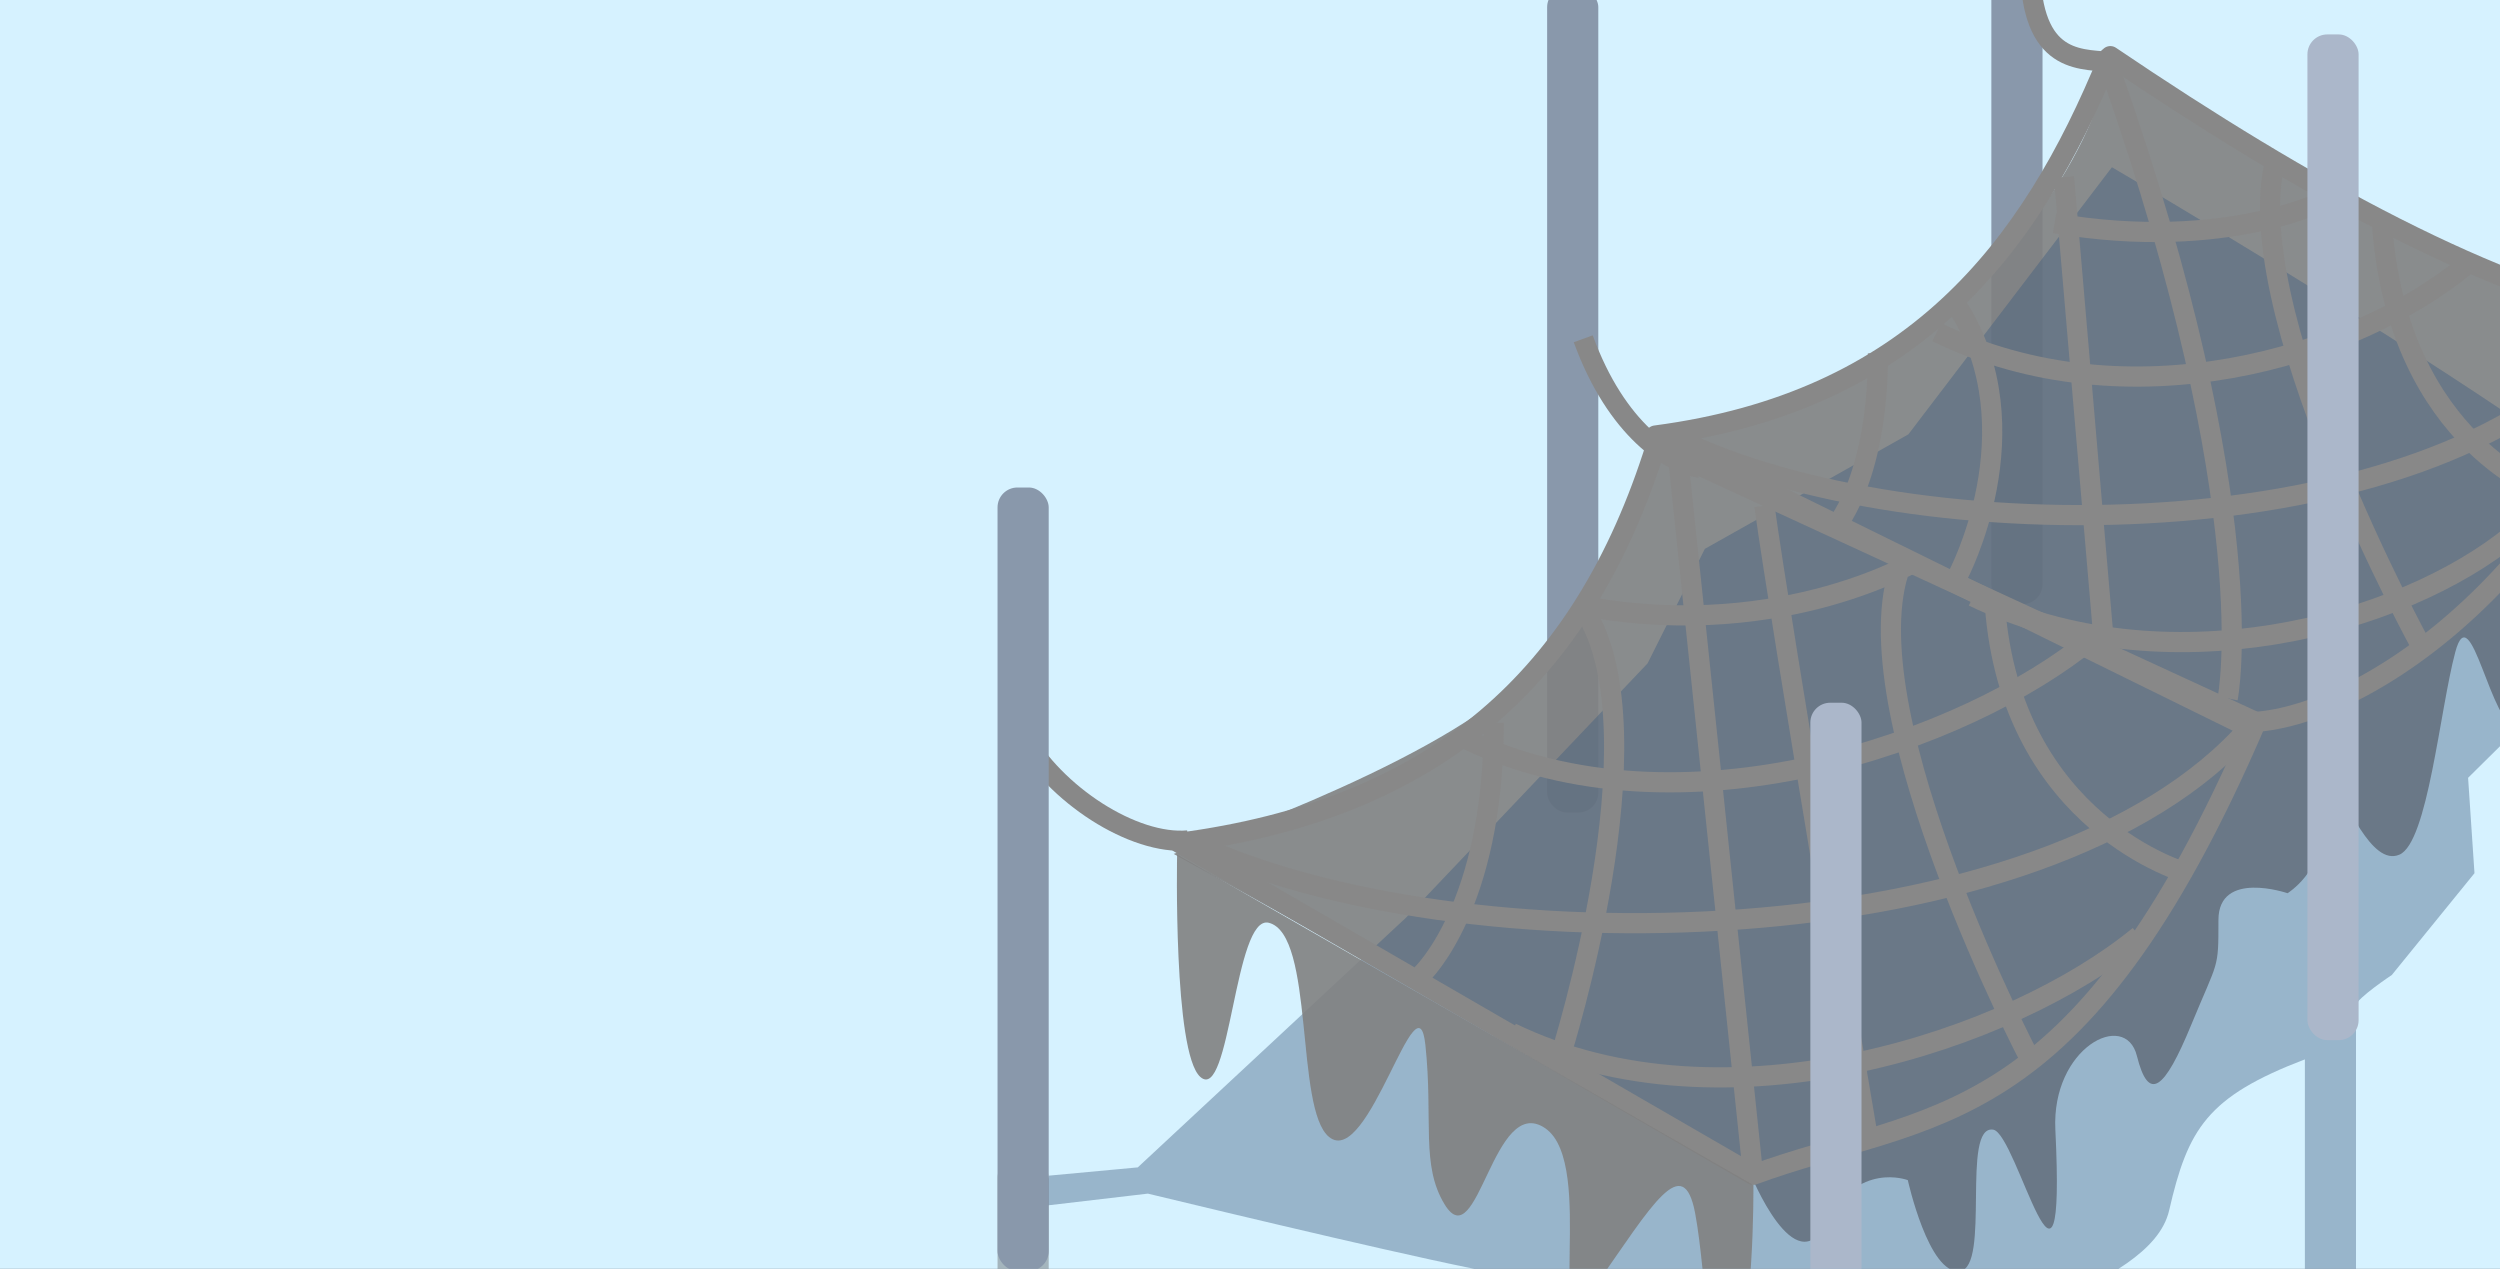 <?xml version="1.0" encoding="UTF-8"?><svg xmlns="http://www.w3.org/2000/svg" width="331" height="168" xmlns:xlink="http://www.w3.org/1999/xlink" viewBox="0 0 331 168"><rect x="0" y="0" width="331" height="168" fill="#333333" stroke="none"/><defs><clipPath id="clippath"><rect x="411" y="-498" width="331" height="168" style="fill:none;"/></clipPath><clipPath id="clippath-1"><rect width="331" height="168" style="fill:none;"/></clipPath></defs><g style="isolation:isolate;"><g id="_デザイン"><g style="clip-path:url(#clippath);"><path d="M1039.682-686.571v328.257c-3.137-1.146-6.108-2.142-8.742-2.894-15.167-4.333-46.194-10.093-61.763-6.33-12.526,3.028-39.182,10.437-39.182,10.437l-15.396-1.54-9.924-4.79-24.159-5.247-40.603-5.11.028-.598,3.812-1.02-.651-1.769,2.138-5.205,4.276.651,3.903,2.325,4.835.091,1.674-2.88-2.233.091-4.181-.837-6.787-2.694-.095-2.138,2.324-3.626,1.582-3.07-.468-2.043,2.047-3.348,1.674-.278,4.276-4.744-1.023-1.393-1.21-.373.186-2.789,2.138-1.674,4.463-5.018-1.393-1.674-4.835,3.626-2.325.091-3.253,3.903-.373,6.974-1.579-.186-2.324-2.602-1.952,1.21-.746,1.765-1.674,4.276-1.857,1.765-4.835.373-.278-7.902,4.181-8.18,5.022-4.558,1.765-1.579,1.765,1.21,2.606-.651-1.582-3.812.373-3.07,3.066-2.975,5.3-1.857,1.674-4.276-6.228-4.371-3.161.095-1.674,3.253-2.043,3.253-.468,3.534-2.975.651-.651-2.697-2.789-1.952-2.229,2.602-3.903-.559-3.161,1.305-3.534,2.416-.742,5.018-2.325,3.534h-1.674l-.278-2.047-2.975-.651-.186-1.765,3.439-.186,2.138-1.301.651-4.554,2.138-3.256.928-3.717-2.324-.091-2.789.556-2.325-.928-.278-2.975-2.138.464v5.113l-1.488,4.276-1.393-.091.091,2.416,1.21,2.23.186,2.419-4.558,1.206-.556.745-3.162,1.023-5.764,2.975.091,1.206,1.21.932,4.276-.281,1.21-1.02,3.439.091v1.115l-3.626,1.301.186,2.047,3.717,1.765,1.488,6.323-4.649-.095.095,4.649,3.626.373,3.344,2.325.186-2.138,2.138.464,1.21,1.21.091,2.694,1.023.468.095,2.138,2.321-.095.373,3.721-.651,2.694.837,1.396,5.859.651.278.928.19,1.769,6.808,4.6.032,1.115c-4.677-.084-23.878-.39-29.417.018-6.323.471-39.819,6.558-43.448,7.146-3.629.584-52.113,13.936-52.113,13.936l-35.486,13.349-4.684.12-9.72,4.333-20.731,8.081-5.62.935-5.504.236-9.84-1.758-8.781,2.107-16.514,4.688-1.171-1.407-7.026.352.819-2.458,1.99.232,2.462-3.629.819-5.623,13.117-27.286,4.097-4.333,4.684-.352,4.153,2.761.06.992h-2.722v2.535l1.175,1.547,1.857-.123.373.496,4.269.619,1.238.865-.865,1.424-.063,4.146.31,1.92,1.424-2.972,5.075-.31.559.682,4.392-1.797,5.57-4.209,1.238-.31.309-2.166,3.59-2.599h.682l1.361.869,7.55-2.353,4.951-5.757,2.476.063,1.115.369,2.849-2.289,2.226-2.785,2.849.063,4.456,1.547,3.752-4.199-1.016-.949,1.333-1.839,1.016.38,1.266-.823,2.029.316-3.168-3.995,3.295-2.729-.253-1.709.763-.7,3.675.7,1.586,4.501h1.396l2.852-6.977-1.903-3.295,9.576-7.993,6.344,1.396.443,17.945-4.501.383.063,1.519-1.586,2.223-.253,3.358,3.548-1.903,5.707,2.029,3.299-4.565,1.902-.633-2.725-2.092,1.203-.89,3.868,1.903.7-.696-1.396-.953,1.013-3.488-2.219-.443-.886,1.206-2.855-.253-1.013-.89-.063-11.542,8.939-.127,1.333,2.666.316-.89,1.649-.19,1.143-2.219,4.501-.506.316-1.966-1.776-1.523-3.295,1.839-8.057-2.029-.063-1.396,1.688-6.08-.939-12.291h1.973l.373-2.064,5.725.095-2.929-3.218-5.289-2.455-5.289,2.834-2.458-6.045.176-1.378,5.208-.433-3.977-6.513-8.971,1.157-5.208-.939-9.695.362-1.519-2.968-2.602-2.17-.074,1.013-5.064-.577-5.064-3.907,1.952,2.894-1.157.869-2.026-1.449-.869.869,1.449,1.445-3.981,5.212-3.689-2.824,1.881-2.314-1.227-.58-6.439,10.926v7.378l.651.577-4.776,6.657-3.183.074.218-2.606,1.663-.433,1.013-3.837s-1.234-3.144-1.308-3.453c-.172-.021-2.381-1.537-2.381-1.537l-6.583,3.256-3.112-2.17-.651-1.305-4.269.218-.939,1.808.144,1.013-4.413-.362-2.233-3.496-4.621-.549-2.089,3.411-3.633,3.629-3.19.331-1.98-2.863-2.863-2.31-5.169,1.101-2.201,1.98-2.092.443-4.178,1.758h-5.395l-3.96-4.181-2.31-.988-2.31-3.524-.109-1.98-4.072-2.641-2.31-5.609.77-.883-.222-.77-9.08-1.969-5.131-2.054-3.9-5.644-.619-8.007.925-4.417,5.032-8.109.204-1.642,4.111-10.782.749-7.315-.724-7.775.165-5.651-1.829-1.329-.165,5.321-.995,5.648-.668,7.149-5.817,11.468,2.493,2.824-1.164,1.495-10.371-6.33.858,1.491,1.09,2.293-.172,1.034,2.18,1.948-.345,3.042-2.581,3.038-4.586-1.779v2.982l3.439,1.896-.629,3.439h-2.409l-.229-1.776-1.206-.232.802,3.27,1.034.802-.401,7.744h-2.409l-.689-2.353v4.245l1.491.172v6.766h-2.18l.425,5.243-.77,2.096v2.099l.109.661v2.099l-2.539,5.63.222,5.412,2.87,3.091,1.987.331.665,3.974,4.526,2.982,5.409,6.073,4.195,1.435,3.643,4.747.067,1.35-2.082.746v2.156l1.414.967.594-.668.447.222.816.893.819-.148v1.709l-1.189.893-.819-.225-.373,1.488.819.077.819,1.635.964,2.602-.52,1.488-3.049-.819-1.561-1.041-2.75.819-1.786.668-.222.373h-.672l-.668-1.561-1.786-.373-.369,1.414-.893-1.635-.151-1.118-1.709-1.115-1.561-.222-.225,1.189-1.783.148-.594-.89-5.282-2.901-1.934-.299-.893-1.635-2.676-.148-1.786-1.414-3.865-.672-2.606-2.303.598-.668-5.729-2.901-1.783-3.348-2.975-.746-2.455-4.463-2.008-3.049-1.934-1.931-.893-4.463,2.455-6.397,3.717-11.605-.222-2.455,3.794-11.302.594-5.729-2.082-7.807-1.934-1.786-.819-6.098-7.958-5.356.148-1.414.672.373-.225-3.049-.893-.225-1.931,3.942-3.052-.816-1.561-4.093.672-2.602,1.857-1.709-2.377-4.983.222-1.266-.594-2.455,1.041-9.372.148-2.898.151-1.561.443-3.422v-4.389l-3.432-.661-2.043-3.017,7.81-10.56,2.043.798,1.329-2.219-1.597-1.421,2.219-3.46,1.241-.355,1.245-3.907,2.838-.443.798-2.75-3.903-.798,2.219-3.109,6.122,1.421,2.103-2.662-7.037-1.407,7.037-13.546,9.498-.703-4.927-3.168,2.993-8.619,1.231-13.194-4.751-.703-5.275.703-2.289,9.323-5.103,16.715-1.758,1.582-14.035,5.7-11.647-3.26,2.332,11.183-11.647-6.059-10.251-3.26-6.056,2.328-10.715.468-2.332,4.66,1.4,2.328-4.192,3.26-4.66-.932-4.66.932-3.26,6.523,5.507,3.707-3.819,6.759-6.759-2.645-2.936,9.987-1.765,2.645-.879,2.645.879,4.702,4.997-2.936,5.289,1.47,1.466,2.349-1.175,1.762-5.289-1.175-3.819,2.94.587,7.343,1.175,7.934-1.762,2.645-8.225,15.867-9.699,17.042-17.042,19.686-12.34,24.683-5.581,28.794,1.466,8.422,2.353.39,1.959.591,1.371,1.959,3.33,2.739,2.739-.781.981,3.524-3.917,1.568,1.762,4.308.587,7.642-1.762,3.327-.784,4.114-1.959,1.372-1.372,1.762-1.565,1.959-3.137,2.156,1.568,2.94,5.486-.591.781.981,3.137-.587.978-3.33,2.743.978-3.133,8.032h1.959l3.721-4.308,6.464,2.743.197-2.94,27.813,8.032,8.229,15.867,17.042,7.638,7.638,1.565,24.926,18.592,13.806-.401,1.34,5.363.668,3.183,4.192,4.357,2.514-2.012-.338-3.183-1.843-5.532,3.52-1.006,1.34,4.695.503,2.511,3.52,1.175,1.677,6.2,5.866-.165,3.183,2.177,1.006,3.351-.169,4.192-2.68.503,3.351,2.68,2.012-.334,1.509,4.188-1.677,6.203,5.7-.503-2.18-2.18,1.175-3.52,3.854-3.014,7.708-.672,2.849,4.023.169,6.369-1.509,5.025,3.854,5.7-4.357,2.68-.334,2.683-2.012,3.183-.84,4.526h-1.902l-.271.763,3.095,3.39-.295,1.621h-5.011l-.587-2.209-.781-3.566h-3.116l-1.115,2.68-2.564-2.68h-.615l.38,4.153-1.329.591-3.534-3.39,1.178,4.863v1.326l-2.212-.295-.295,2.064-2.208.886-2.507.735-1.03-1.621-4.273-1.178-.443,2.064-2.507.44-.292,1.917-3.981.148-6.485-1.474.591,1.621,3.242.735.148,3.981,6.337.295,1.326-1.621.587-2.655,3.685-2.652.443,6.042,5.011-2.947,3.242,2.212-2.947,3.095.883,3.833,1.474-.591,3.095-5.75,2.507-1.326,1.178-1.326,3.981-1.917,1.03,1.326,3.242-1.178.738,1.769-2.803,2.799-3.83,3.685-3.242,2.064-1.917,5.598,1.03,5.307,2.652,3.538,2.507,1.621-.443,2.36-1.917,1.326-.587,4.568,3.83,3.095.443,2.212,1.769,1.03-1.03,5.307h-2.507l-1.917.735-3.39.886-3.83-.295-.443,2.064,1.178,2.208-.735,1.326-4.42.295-3.981.591-1.03,2.212-.148,5.008-2.803-2.504-4.864-.295-3.095,1.178-3.39-.144-5.451-1.621-2.799-1.477-4.719-.144-1.473-1.769-2.652-.443-.295,1.473-3.685-.883-.292-2.212-1.477-2.064-3.534-.443-.295-1.474,2.799-.44,2.36-2.212,4.273-.148,1.621,1.326,3.833-1.621,1.326,2.947,1.473.443-.295-1.326,1.034-1.473,3.242,1.917-.148,1.917,3.095-1.329,1.917.886-.886,2.504h2.36l1.326-3.095,2.799.591-.443,3.685,1.917,2.504-.148-3.39,1.917.591.738,1.917,1.621-1.769,1.769-2.36,1.913.295,4.129-.443-.232-.964,1.28-.13-1.15-1.023-1.217-.893,2.047-2.173-.893-.514-1.983-.573-.447,1.276-2.303.45-.383-1.92-.893.257-.703,3.133-2.493.19-1.217.64-.703-.897-.127-1.79.257-2.173,1.853-1.213.447-.32-.51-1.213.83-1.407,1.47-.063,3.133,2.363,7.286-.127-.573-2.623-1.15-.063-1.023,1.087-1.663-.19-3.77-3.07-.13-1.276,2.11-1.407-.127-.64-2.303.51-1.023,1.47-1.66.387-3.58-.32-.45-3.007,1.6-.573,2.557,1.853.577-1.15-.13-.96-1.213-.32.063-.51,3.9-.067v-1.277l-.83-2.173-1.47-.767-2.047,1.407-.514,1.853-3.323.063-.573-.83-.897.383v1.47l-2.11.83-.893-.83-1.153.447-1.407-.96,1.537-1.34,2.11-.703h1.34l1.153-2.56-1.47.067-2.177.957-1.723,1.153-2.11.253-1.153-1.47-1.213-1.597.767-2.173.897-2.56,1.727-.383-.067-.893-1.853.19-1.917.383.127,2.43-2.363,1.28-.32,1.727,1.853.573-.577.897-1.79.063.513,1.597-2.047,1.28.127,1.15,1.79.383,2.43.45,1.087,1.47,2.557,1.66v1.407l-3.066-.19-2.173-.063-.32,1.087h1.023l-.45,1.213-1.533.83-1.407-.767-.257.64-.063.64-1.533-.13-3.517-.127-.51-.577.063-.83.96-1.087,1.02-.83-.063-.514-1.213-1.213-1.6.703-.447,1.087-.767.19-.577-3.066,2.24-.767,1.723-1.47-2.94-.32-.83-1.023.32-1.28.64-.573.51-.833-.51-.703-3.133.257-.833,1.213-.447-.767-1.15-.703-1.213,1.087.83.45-.447.957.957.96.193,1.343-.513,1.023-2.557-.383.513,1.213-1.79.32-.13,1.917.513.64,1.727.127,2.94,1.663-.447.767-2.24-1.15-4.537.383-3.9-3.386-3.963-1.217-1.153-.32-3.13-.83-3.453.96-.51,1.47.063,1.533-.32,1.853-3.007.32-2.173.32-.447,1.023-2.94.767-.833,1.727-1.087-.513-.573-2.683,1.853-.513-.063-3.323-.96-2.237,1.47-3.26,1.663.83.767-1.28,1.023-1.34h-2.557l.957-2.877,1.473.127.19,1.023.703-.193.32-1.34.193-.577-1.217-1.853.513-.13,1.79,1.28,1.403,1.917,1.217-.19v-1.28l-1.533-2.747-.45-1.343.45-.577.83-.127,2.683,2.62.833,2.493-.063-3.517,2.043-1.853.383-.83,2.813-.257.13-1.15-2.687-.193.383-1.597,1.217-1.087-.067-1.663h-1.853l-.257,1.533-1.403-.063-1.983-.383.127-1.15-.32-1.213-1.98.703,1.087,1.47-.51.957-1.727-1.087-.32-.51.127-1.343.32-.83-.51-1.023-1.087.703-1.727.257-.513-1.217-1.277.447-1.28.257.13,1.343,1.277.893.447,1.857-4.892,8.014-.696-1.952,2.092-4.322-1.674-4.322-2.926,1.674-1.118.556-2.648-1.393-4.881.556-1.393,2.233,5.577-.281,1.255,1.955-2.789,2.789,2.789,1.952-.7.974-2.507-.556-1.115-2.092-2.374,2.23,1.396,1.115-.559,1.537-2.37-.281-.696,1.952-3.626,1.952.696,1.674,4.744-2.37,1.811,1.115-.559,1.533,1.255.141,2.652-1.952,3.066-.837-.559,2.233-2.092,1.393-1.811,4.322-2.648-.137-2.233,3.485,2.37.837-.696,2.089-8.366,1.118-.419,3.903-2.089,2.089-5.718.7-4.463,5.018-.974,2.929h-8.229l-2.089-6.833,1.393-.978,1.533,2.37.978-2.23-4.881-3.207,5.159-3.626,3.066-.556-.837-3.207-1.115-.559-3.344,2.092-.141-2.233-1.811.559-.837,2.511-7.529,1.393-2.233,1.115-1.67,1.815.418,3.344,1.533,1.255-1.815,5.855-1.393.281-.559,3.207-.696.974-3.903-4.044.696-3.207.696-7.944-2.229.974-.278,2.092-.559,3.626-1.396-2.789-2.648-.141-1.674,2.092-1.393-1.255h-1.674l-.278-3.903-3.485.974-.559,1.674.837,1.396v4.181l1.255,1.115.278,5.44-3.903-2.37-.418-2.374-3.485,1.118.278,3.485,1.674.141,1.674,1.252.556,2.929-2.648-.141-3.626-1.115-.278,2.929,1.811.418,1.674,1.115,4.6.278.837,1.815-1.393.974-1.952.418-1.955,2.929-5.992,2.089.556-3.903-2.507-.418-5.577-3.207-1.118-4.459,1.396-1.952,2.092.556,1.252-1.393-1.252-1.533-.837-3.207-2.233.556-.696,2.789-2.293.893h-2.648l-3.443.661,1.983,2.648,1.987.665,1.456,1.586.134,4.371.925,2.381-2.381,2.384-8.605.531-2.251,3.439-3.84.665-1.192,2.912-4.899.527-3.443-2.912,1.062-2.381,1.72.925-.397-2.782-5.56.531-1.192,1.72-1.72,5.296-1.987,1.456-4.501,5.693-3.309-3.309-2.384,1.326.264-4.501,2.384-1.326-1.192-1.456-.795-1.59-2.778,2.384-3.974,2.251-.13,2.117-5.827,1.192.928,1.987,4.631-1.059-.791,2.251-1.723.264-.13,1.987,1.059,1.586-.134,1.456-2.648-2.381-4.368.264.13,2.251-5.957.397-1.586,2.648-2.121,1.322v1.723l.795,1.59-2.251,1.586-1.192-.397-.13,2.12-2.121-1.723-1.456.134-1.589,2.912.134,2.518s2.384,1.059,2.782,1.189c.397.134-1.723,3.974-1.723,3.974l-1.322.527-.397,2.518,1.058.661.531,3.045,4.501.925-2.915,3.179.665,2.912,2.514-.264,1.322,2.381,1.192.397,1.59-2.381,4.368-.134-.925,3.045-1.059.397-1.857,6.752-2.381,5.296-2.251-.928.661-4.234-4.368.394-.928,2.12-.527,2.117-2.251,1.59-3.576-6.221,2.782-1.853v-.928l-3.974-.134-1.586,1.326-.267,5.56h-2.778l-.928-3.179.661-4.501,6.091-4.765,4.635-5.56-3.309-2.648-7.417,8.472-4.501,2.121-1.456,2.514-2.912.928-2.514,1.983,3.837,5.693-3.706,2.782-3.309,2.251-6.091.925,1.192,3.179,2.518,3.443h7.016l7.378.566v13.18l5.141.964,2.894,3.861,4.821.32,1.287,3.214-6.428,6.108-5.465-.964-2.574-.324,1.931,2.894,2.571.967h5.788l-1.607,2.891-2.894-.64.32,2.571.324,4.178,5.785.324-1.607,9.003-6.429,1.284-8.359-2.251-.324-4.501h6.108l.644-2.571-8.359-1.607-6.428-7.072-3.858,1.284,4.501,7.716-4.181,5.468-5.785,1.927,3.534,4.181,4.501-1.931,3.538-3.214,3.534,8.035.324,5.468-6.108.32-.967,3.538-3.534-2.894-9.323,3.538,5.141,2.571v5.785l-7.715,4.181-2.894-1.607-1.607-2.894,2.251-1.287-4.501-2.251-5.141-.32-.967,3.858,1.607,2.894-2.247,3.214-.763-.499,1.182-250.078v-465.497h830.277Z" style="fill:#80d67c;"/></g><g style="clip-path:url(#clippath-1);"><rect x="-3.22" y="-7.629" width="352.799" height="193.535" style="fill:#d6f2ff;"/><path d="M135.237,97.197c4.43,8.024,14.857,14.72,22.06,14.077" style="fill:none; stroke:#888; stroke-miterlimit:10; stroke-width:2.672px;"/><rect x="204.841" y="-1.68" width="6.774" height="109.256" rx="2.634" ry="2.634" style="fill:#8998ab;"/><rect x="263.656" y="-29.275" width="6.774" height="109.256" rx="2.634" ry="2.634" style="fill:#8998ab;"/><path d="M351.17,43.51s-.899,31.001-6.04,26.889c-5.141-4.113-8.74-3.599-8.74,2.57s.59,23.47-3.008,23.47-6.245-17.815-8.302-10.104c-2.056,7.711-3.638,25.225-7.399,26.823-3.761,1.597-6.996-7.287-9.052-9.858-2.056-2.57-2.091,1.735-1.577,6.876.514,5.141-4.176,8.087-4.176,8.087,0,0-9.155-3.139-9.155,3.544s0,5.141-3.599,13.88c-3.599,8.74-5.655,10.282-7.197,4.113-1.542-6.169-11.324-1.064-10.796,9.768,1.425,29.221-5.063.507-8.225,0-4.307-.69-.311,18.214-4.423,18.728-4.113.514-6.887-12.045-6.887-12.045,0,0-6.683-2.57-10.796,5.655-4.113,8.225-10.033-6.48-10.033-6.48l-76.369-42.369s33.487-11.194,45.96-23.023c12.75-12.092,18.679-31.918,18.679-31.918,0,0,14.052,1.486,35.644-15.478,21.592-16.965,23.977-35.628,23.977-35.628,24.387,18.747,48.257,31.288,71.514,36.5Z" style="fill:#818181; mix-blend-mode:multiply; opacity:.9;"/><rect x="132.074" y="153.313" width="6.774" height="139.329" rx="2.634" ry="2.634" style="fill:#5b5b5b; mix-blend-mode:multiply; opacity:.4;"/><path d="M361.135,81.521c-10.779,5.461-27.749,14.921-27.749,14.921l-6.61,6.539.846,12.632-10.948,13.478s-4.739,3.154-4.739,4.027v132.556c0,1.871-1.514,3.385-3.385,3.385s-3.385-1.515-3.385-3.385v-125.411c-12.971,4.953-15.483,9.202-17.968,19.99-2.53,10.948-28.631,14.316-34.529,25.264-1.354,2.512-3.786,3.956-6.708,4.695v129.447c0,1.871-1.514,3.385-3.385,3.385s-3.394-1.515-3.394-3.385v-128.814c-8.882-.231-18.511-3.643-18.511-3.643,0,0-11.795-16.846-21.897-18.529-8.169-1.363-36.275-8.098-46.795-10.636l-13.968,1.639.837-4.018,11.795-1.096,35.5-33.049,31.999-33.682,7.581-15.162,26.948-15.162,26.948-35.366s92.29,53.913,81.52,59.383Z" style="fill:#3e5b7d; mix-blend-mode:multiply; opacity:.4;"/><path d="M219.265,58.984c-9.647,30.81-29.372,48.161-63.143,52.608l75.986,43.952c23.308-8.562,42.909-4.822,66.593-59.934l-79.437-36.627" style="fill:none; stroke:#888; stroke-linecap:round; stroke-linejoin:round; stroke-width:2.672px;"/><path d="M279.199,7.611c-10.465,25.686-26.245,45.605-60.016,50.053l77.14,37.945c14.029.801,42.445-17.041,54.769-52.867-21.005-4.206-45.524-17.607-71.685-35.307" style="fill:none; stroke:#888; stroke-linecap:round; stroke-linejoin:round; stroke-width:2.672px;"/><path d="M253.979,74.135s-17.599,10.685-43.37,6.285" style="fill:none; stroke:#888; stroke-miterlimit:10; stroke-width:2.672px;"/><path d="M277.031,84.499c-16.703,13.78-54.745,27.041-83.122,13.27" style="fill:none; stroke:#888; stroke-miterlimit:10; stroke-width:2.672px;"/><path d="M283.22,123.895c-16.703,13.78-54.728,26.621-83.105,12.85" style="fill:none; stroke:#888; stroke-miterlimit:10; stroke-width:2.672px;"/><path d="M308.531,26.22s-13.534,7.256-36.505,3.334" style="fill:none; stroke:#888; stroke-miterlimit:10; stroke-width:2.672px;"/><path d="M326.541,35.081c-14.888,12.283-44.829,21.176-70.123,8.901" style="fill:none; stroke:#888; stroke-miterlimit:10; stroke-width:2.672px;"/><path d="M261.257,78.97c25.294,12.274,56.654,3.986,71.542-8.296" style="fill:none; stroke:#888; stroke-miterlimit:10; stroke-width:2.672px;"/><path d="M345.152,45.503c-23.901,27.543-91.701,27.799-122.976,12.623" style="fill:none; stroke:#888; stroke-miterlimit:10; stroke-width:2.672px;"/><path d="M289.61,115.618s-23.362-6.439-25.49-35.533" style="fill:none; stroke:#888; stroke-miterlimit:10; stroke-width:2.672px;"/><path d="M268.767,140.201s-23.452-44.86-17.42-64.374" style="fill:none; stroke:#888; stroke-miterlimit:10; stroke-width:2.672px;"/><path d="M247.444,151.4s-11.709-68.832-13.837-84.443" style="fill:none; stroke:#888; stroke-miterlimit:10; stroke-width:2.672px;"/><line x1="232.108" y1="155.544" x2="222.253" y2="61.28" style="fill:none; stroke:#888; stroke-miterlimit:10; stroke-width:2.672px;"/><line x1="278.549" y1="85.055" x2="273.276" y2="23.453" style="fill:none; stroke:#888; stroke-miterlimit:10; stroke-width:2.672px;"/><path d="M206.642,139.692s13.491-42.463,3.202-58.784" style="fill:none; stroke:#888; stroke-miterlimit:10; stroke-width:2.672px;"/><path d="M337.638,65.395s-20.124-6.543-22.253-35.637" style="fill:none; stroke:#888; stroke-miterlimit:10; stroke-width:2.672px;"/><path d="M320.65,85.689s-25.191-45.77-19.159-65.284" style="fill:none; stroke:#888; stroke-miterlimit:10; stroke-width:2.672px;"/><path d="M294.948,92.46s4.988-24.669-15.434-82.891" style="fill:none; stroke:#888; stroke-miterlimit:10; stroke-width:2.672px;"/><path d="M259.196,76.258s10.289-19.307,0-35.628" style="fill:none; stroke:#888; stroke-miterlimit:10; stroke-width:2.672px;"/><path d="M188.192,129.048s9.58-8.87,9.58-33.352" style="fill:none; stroke:#888; stroke-miterlimit:10; stroke-width:2.672px;"/><path d="M242.734,70.107s5.905-6.202,5.905-23.319" style="fill:none; stroke:#888; stroke-miterlimit:10; stroke-width:2.672px;"/><rect x="305.504" y="4.558" width="6.774" height="133.154" rx="2.634" ry="2.634" style="fill:#abb7ca;"/><path d="M155.85,113.149s-.538,26.239,3.073,29.435c3.979,3.521,4.507-21.567,9.07-20.408,6.105,1.55,3.439,24.678,7.98,28.363,5.227,4.242,11.706-22.105,12.752-12.166,1.046,9.938-.632,15.881,2.544,21.089,4.405,7.222,6.412-14.83,13.329-10.075,6.917,4.755-.556,31.147,6.767,20.685,7.323-10.462,11.508-17.785,13.077-9.415,1.569,8.369,1.605,24.246,4.744,20.062,3.138-4.185,2.965-23.822,2.965-23.822l-76.301-43.748Z" style="fill:#818181; mix-blend-mode:multiply; opacity:.9;"/><path d="M268.818-3.205c.551,12.122,7.209,10.928,11.066,11.479" style="fill:none; stroke:#888; stroke-miterlimit:10; stroke-width:2.672px;"/><path d="M209.621,44.853c4.408,12.122,11.571,16.53,15.428,17.081" style="fill:none; stroke:#888; stroke-miterlimit:10; stroke-width:2.672px;"/><path d="M157.297,111.274c35.086,17.026,113.798,15.817,140.612-15.083" style="fill:none; stroke:#888; stroke-miterlimit:10; stroke-width:2.672px;"/><rect x="132.074" y="64.545" width="6.774" height="103.736" rx="2.634" ry="2.634" style="fill:#8998ab;"/><rect x="239.69" y="93.041" width="6.774" height="101.517" rx="2.634" ry="2.634" style="fill:#abb7ca;"/></g></g></g></svg>